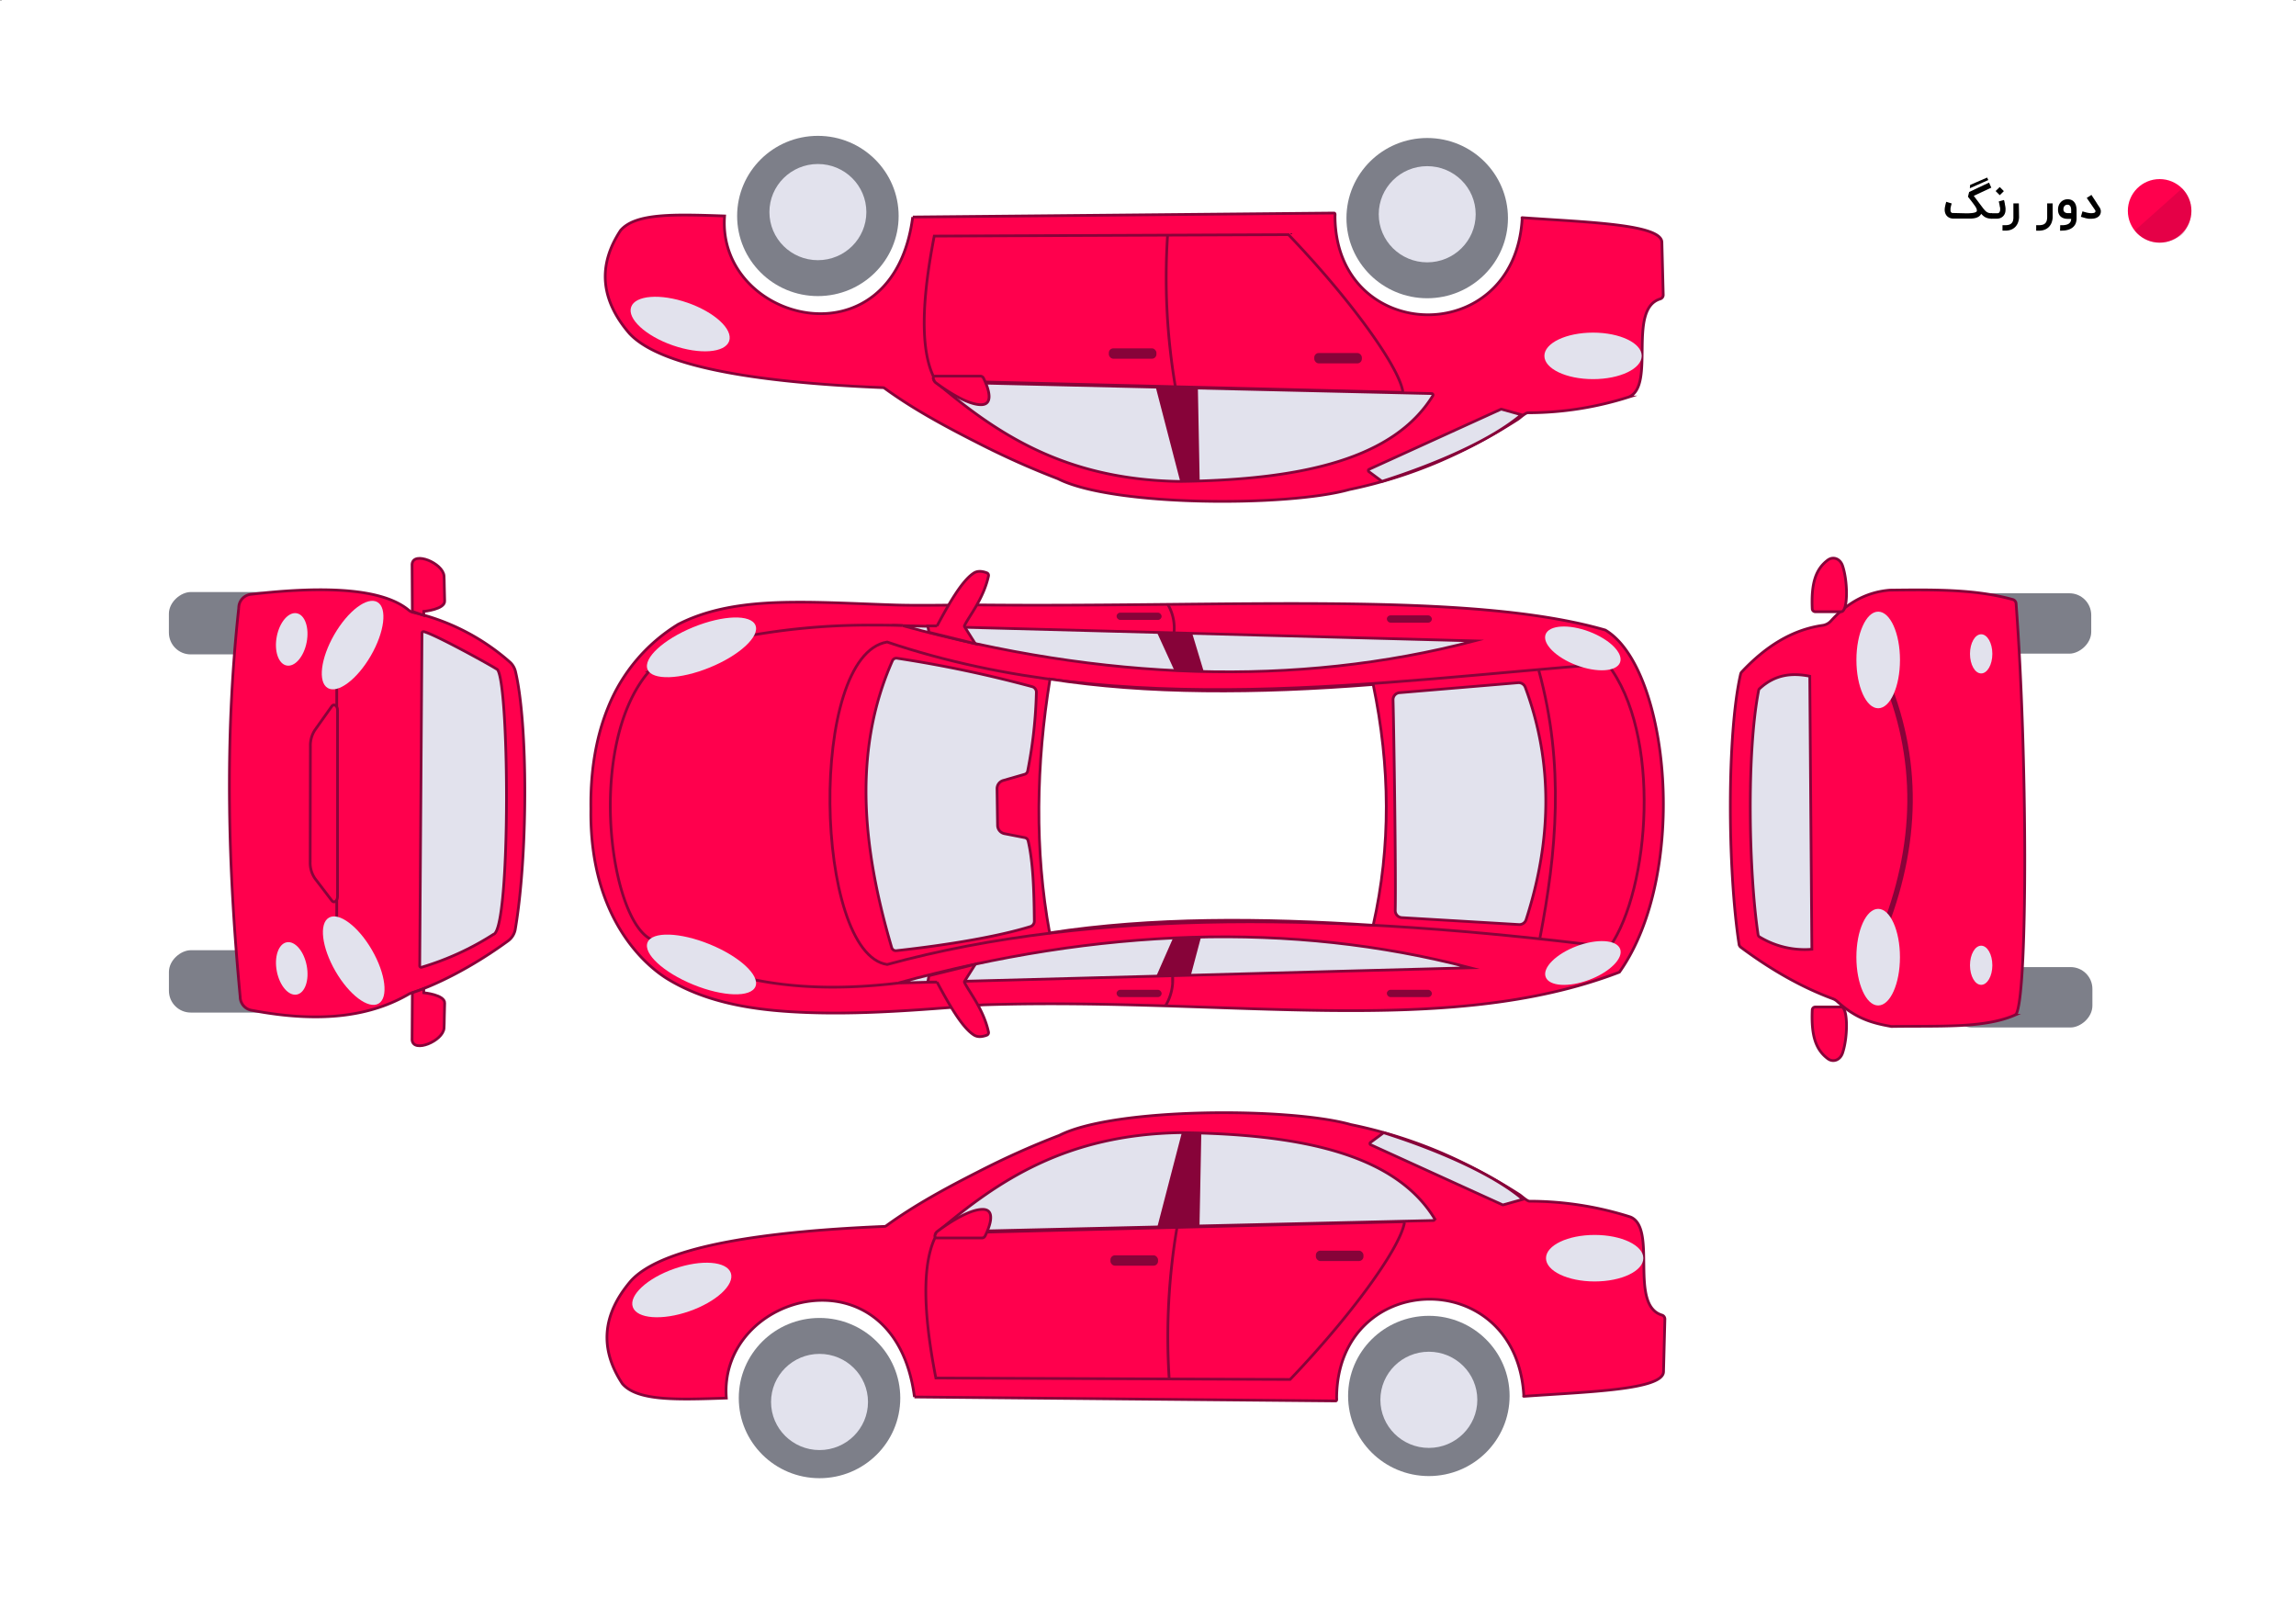 <svg xmlns="http://www.w3.org/2000/svg" viewBox="0 0 842.17 594.28"><rect x="0" y="0" width="842.17" height="594.28" fill="#333333" stroke="none"/><defs><style>.cls-1,.cls-9{fill:#fff;}.cls-10,.cls-2{fill:#ff004d;}.cls-2,.cls-3,.cls-7,.cls-8,.cls-9{stroke:#870339;stroke-miterlimit:10;}.cls-3,.cls-6{fill:#e2e2ed;}.cls-4{fill:#870339;}.cls-5{fill:#7d7f89;}.cls-7,.cls-8{fill:none;}.cls-7{stroke-width:2px;}.cls-11{fill:#68022c;fill-rule:evenodd;opacity:0.17;}</style></defs><title>car-3-dor</title><g id="Layer_16" data-name="Layer 16"><rect class="cls-1" x="0.64" width="840.54" height="593.36"/></g><g id="Layer_22" data-name="Layer 22"><rect class="cls-1" y="0.11" width="842.17" height="594.17"/></g><g id="Layer_12" data-name="Layer 12"><path class="cls-2" d="M334.9,512.83l154.47,1.45c.57,0,.4-.74.4-1.31.32-46.82,65.68-48.86,68.63-.92.06.55-.29.56.27.52,23.17-1.66,51-2.33,51-9.06l.5-19.22a1.52,1.52,0,0,0-1.08-1.5c-12.28-3.73-1.55-31.88-11.58-36a122.11,122.11,0,0,0-37-5.77c-.89,0-2.91-1.92-3.69-2.42-1.43-.92-2.88-1.82-4.33-2.71q-4.1-2.49-8.29-4.79-8-4.38-16.44-8A173.22,173.22,0,0,0,495,412.92c-22.44-6.36-86.71-6.36-106.9,3.93a300.33,300.33,0,0,0-29.7,13.32c-11.63,5.91-23.32,12.2-33.88,19.89a1,1,0,0,1-.57.2c-49.4,2.05-82.28,8.23-93,19.93-10.69,12.47-11.57,25.07-3.17,37.78,5.49,6.33,19.56,5.9,38.13,5.26-3-38.91,61.83-55.76,69-.4" transform="translate(0.51 -0.4)"/><path class="cls-2" d="M342.76,505.87l129.94.53c21.87-22.86,39.88-47.4,41.88-57.23a.52.52,0,0,0-.51-.63L343.29,452.8C338.07,461.87,337.51,478.9,342.76,505.87Z" transform="translate(0.51 -0.4)"/><path class="cls-3" d="M558.1,440.33l-7.16,2a.53.53,0,0,1-.35,0l-48.3-22a.51.51,0,0,1-.1-.88l4.81-3.56C528.1,422.58,547.78,431.53,558.1,440.33Z" transform="translate(0.51 -0.4)"/><path class="cls-3" d="M525.2,448.1l-181.88,4.24c22.36-19,47.24-35.69,89-36.47,46.41.5,79.21,8.6,93.32,31.45A.51.51,0,0,1,525.2,448.1Z" transform="translate(0.51 -0.4)"/><polygon class="cls-4" points="433.5 415.47 424.5 450.1 431.38 449.93 431.78 449.92 439.98 449.7 440.64 415.6 437.2 415.54 433.5 415.47"/><line class="cls-2" x1="431.95" y1="449.32" x2="437.2" y2="416.34"/><rect class="cls-4" x="407.31" y="460.47" width="17.46" height="3.8" rx="1.65"/><rect class="cls-4" x="482.66" y="458.76" width="17.46" height="3.8" rx="1.65"/><path class="cls-2" d="M428.35,506.25a240.27,240.27,0,0,1,2.92-55.93" transform="translate(0.51 -0.4)"/><ellipse class="cls-5" cx="300.6" cy="512.83" rx="29.62" ry="29.39"/><ellipse class="cls-6" cx="300.6" cy="514.26" rx="17.78" ry="17.64"/><ellipse class="cls-5" cx="524.1" cy="512.05" rx="29.62" ry="29.39"/><ellipse class="cls-6" cx="524.1" cy="513.47" rx="17.78" ry="17.64"/><ellipse class="cls-6" cx="249.56" cy="473.6" rx="19.03" ry="8.27" transform="translate(-141.28 107.93) rotate(-19.19)"/><ellipse class="cls-6" cx="584.92" cy="461.52" rx="17.85" ry="8.53"/><path class="cls-2" d="M332.85,514.31" transform="translate(0.51 -0.4)"/><path class="cls-2" d="M343.15,454.5h16.52a1.27,1.27,0,0,0,1.14-.7c1.18-2.36,4.45-9.79-.89-9.79-5.92,0-15.52,7.25-16.79,8.23a.92.92,0,0,0-.22.26l-.44.92A.75.75,0,0,0,343.15,454.5Z" transform="translate(0.51 -0.4)"/></g><g id="Layer_15" data-name="Layer 15"><path class="cls-2" d="M334.31,80l154.46-1.45c.58,0,.4.74.4,1.31.32,46.82,65.68,48.86,68.64.92.05-.55-.29-.56.26-.52,23.17,1.66,51,2.33,51,9.06l.49,19.22a1.52,1.52,0,0,1-1.07,1.5c-12.28,3.73-1.56,31.88-11.59,36a122.11,122.11,0,0,1-37,5.77c-.88,0-2.9,1.92-3.68,2.42-1.44.92-2.88,1.82-4.34,2.71q-4.08,2.49-8.29,4.79-8,4.38-16.43,8a173.55,173.55,0,0,1-32.73,10.24C472,186.3,407.7,186.3,387.52,176a301.54,301.54,0,0,1-29.71-13.32c-11.63-5.91-23.32-12.2-33.88-19.89a1,1,0,0,0-.56-.2c-49.4-2-82.28-8.23-93.06-19.93-10.68-12.47-11.57-25.07-3.17-37.78,5.49-6.32,19.56-5.9,38.13-5.26-3,38.91,61.84,55.76,69,.4" transform="translate(0.51 -0.4)"/><path class="cls-2" d="M342.17,87l129.93-.53C494,109.32,512,133.86,514,143.69a.53.53,0,0,1-.52.63l-170.78-4.25C337.47,131,336.91,114,342.17,87Z" transform="translate(0.51 -0.4)"/><path class="cls-3" d="M557.5,152.53l-7.15-2a.56.56,0,0,0-.36,0l-48.3,22a.51.51,0,0,0-.09.88l4.8,3.56C527.5,170.28,547.18,161.34,557.5,152.53Z" transform="translate(0.51 -0.4)"/><path class="cls-3" d="M524.6,144.76l-181.87-4.24c22.36,19,47.24,35.69,89,36.47,46.42-.5,79.21-8.6,93.33-31.45A.52.52,0,0,0,524.6,144.76Z" transform="translate(0.51 -0.4)"/><polygon class="cls-4" points="432.9 176.59 423.91 141.95 430.79 142.13 431.18 142.14 439.38 142.35 440.04 176.46 436.6 176.52 432.9 176.59"/><line class="cls-2" x1="431.36" y1="142.73" x2="436.6" y2="175.72"/><rect class="cls-4" x="406.72" y="127.78" width="17.46" height="3.8" rx="1.65"/><rect class="cls-4" x="482.07" y="129.49" width="17.46" height="3.8" rx="1.65"/><path class="cls-2" d="M427.76,86.61a239.74,239.74,0,0,0,2.91,55.93" transform="translate(0.51 -0.4)"/><ellipse class="cls-5" cx="300" cy="79.22" rx="29.62" ry="29.39"/><ellipse class="cls-6" cx="300" cy="77.8" rx="17.78" ry="17.64"/><ellipse class="cls-5" cx="523.5" cy="80.01" rx="29.62" ry="29.39"/><ellipse class="cls-6" cx="523.5" cy="78.59" rx="17.78" ry="17.64"/><ellipse class="cls-6" cx="248.96" cy="119.26" rx="8.27" ry="19.03" transform="translate(55.01 314.79) rotate(-70.81)"/><ellipse class="cls-6" cx="584.33" cy="130.54" rx="17.85" ry="8.53"/><path class="cls-2" d="M332.25,78.56" transform="translate(0.51 -0.4)"/><path class="cls-2" d="M342.56,138.36h16.51a1.29,1.29,0,0,1,1.15.7c1.17,2.36,4.45,9.79-.9,9.79-5.92,0-15.52-7.25-16.79-8.22a.9.9,0,0,1-.21-.27l-.45-.92A.75.75,0,0,1,342.56,138.36Z" transform="translate(0.51 -0.4)"/></g><g id="Layer_14" data-name="Layer 14"><rect class="cls-5" x="729.85" y="340.16" width="22.15" height="52.12" rx="8" transform="translate(375.21 1106.74) rotate(-90)"/><rect class="cls-5" x="729.99" y="203.61" width="22.15" height="50.97" rx="8" transform="translate(512.48 969.76) rotate(-90)"/><path class="cls-2" d="M693.26,376.92c17.62-.29,33.78.75,45.09-4.09a1.64,1.64,0,0,0,.89-.9c4-10,3.9-94.87-.25-150.12a1.68,1.68,0,0,0-1.23-1.51c-13.84-3.81-28.87-3.62-45.08-3.43-8.8.72-15.8,4.87-21.59,11.29A5.09,5.09,0,0,1,668,229.8c-11.23,1.6-20.95,7.79-29.64,17.07a1.65,1.65,0,0,0-.41.77c-5.06,22-4.79,71.72-.58,99.13a1.66,1.66,0,0,0,.66,1.1c11.54,8.6,22.77,14.83,33.71,18.87a5.08,5.08,0,0,1,1.73,1.07C680.4,374.14,686.4,375.71,693.26,376.92Z" transform="translate(0.51 -0.4)"/><path class="cls-7" d="M690.08,246.82c13.83,31.55,13,63.85-.42,96.73" transform="translate(0.51 -0.4)"/><ellipse class="cls-6" cx="688.91" cy="351.1" rx="7.99" ry="17.72"/><ellipse class="cls-6" cx="688.92" cy="242.08" rx="7.99" ry="17.72"/><path class="cls-3" d="M644.36,343.27c-3.39-22.57-4.31-66.42.2-89.65a1.07,1.07,0,0,1,.34-.61c5.67-5.26,11.92-5.86,18.41-4.56l.77,100.15a31.93,31.93,0,0,1-19.2-4.53A1.16,1.16,0,0,1,644.36,343.27Z" transform="translate(0.51 -0.4)"/><path class="cls-2" d="M674.88,369.78h-9.53a1.13,1.13,0,0,0-1.13,1.08c-.44,9.73,1.43,14.67,5.7,17.88,2,1.48,4.54.5,5.42-2.08C677.34,380.77,677.35,370,674.88,369.78Z" transform="translate(0.51 -0.4)"/><path class="cls-2" d="M674.88,224.79h-9.53a1.12,1.12,0,0,1-1.13-1.07c-.44-9.73,1.43-14.67,5.7-17.88,2-1.48,4.54-.5,5.42,2.08C677.34,213.81,677.35,224.62,674.88,224.79Z" transform="translate(0.51 -0.4)"/><ellipse class="cls-6" cx="726.69" cy="239.84" rx="4.1" ry="7.18"/><ellipse class="cls-6" cx="726.69" cy="354.07" rx="4.1" ry="7.18"/></g><g id="Layer_9" data-name="Layer 9"><path class="cls-2" d="M593.49,357c25.58-36,18.39-111.5-5.19-125.49-49.36-14.25-135.08-8.39-227.39-9.19-11-.1-21.91.31-32.89,0-10.08-.32-20.15-.83-30.22-1-16.64-.21-34.41.34-49.54,8.08a63.3,63.3,0,0,0-25.68,30.38c-4.8,11.74-6.53,24.58-6.35,37.21-.66,42,22,58.8,28.24,62.58,13.37,8.12,29.17,10.92,44.57,11.91,21.7,1.4,43.57-.32,65.21-2,2.21-.16,4.44-.45,6.66-.52C450.82,366.18,530,381.36,593.49,357Z" transform="translate(0.51 -0.4)"/><path class="cls-3" d="M538.74,355.39c-65.54-17.19-136.68-14.5-209.8,5.59Z" transform="translate(0.51 -0.4)"/><path class="cls-3" d="M540.34,235.49c-65.54,17.18-136.68,14.5-209.8-5.6Z" transform="translate(0.51 -0.4)"/><path class="cls-2" d="M324.94,354.19c-17.58-24.78-23.58-83.52,0-118.29" transform="translate(0.51 -0.4)"/><polygon class="cls-4" points="441.52 246.28 437.35 232.48 424.38 231.99 430.78 245.97 441.52 246.28"/><path class="cls-8" d="M435.51,246.64l-5.42-13.94A17.12,17.12,0,0,0,427.78,222" transform="translate(0.51 -0.4)"/><polygon class="cls-4" points="440.55 343.66 436.81 357.69 424.16 358 430.24 344.19 440.55 343.66"/><path class="cls-8" d="M435,344.33l-5.41,13.94A18.42,18.42,0,0,1,427,369.33" transform="translate(0.51 -0.4)"/><path class="cls-2" d="M328.94,361c-23.06,2.75-47.17,2.23-69.19-5.83a98.21,98.21,0,0,1-19.33-9.56c-16.59-2.19-27-71.33-2.69-99.13A67.51,67.51,0,0,1,248.16,241a122.8,122.8,0,0,1,24.52-7.13,250.29,250.29,0,0,1,45.89-4.17c4,0,8,0,12,.17" transform="translate(0.51 -0.4)"/><path class="cls-2" d="M589.9,347.79c-97.39-12.23-188.47-14.48-265,6.4-26.77-4-29.17-113.5,0-118.29,86.72,29.17,180.63,14.38,264.16,8C609.08,269.47,604.68,326.61,589.9,347.79Z" transform="translate(0.51 -0.4)"/><path class="cls-2" d="M564.32,344.6c6.08-31.49,9.11-63.6-.4-98.31" transform="translate(0.51 -0.4)"/><path class="cls-9" d="M503.18,339.8c6.53-28.81,6.26-58.27,0-88.32-42.83,3.37-83,3.53-118.56-2-5.07,31.19-5.72,62.81-.13,93.12C422.26,336.84,461.83,337.13,503.18,339.8Z" transform="translate(0.51 -0.4)"/><path class="cls-3" d="M513.7,337l42.94,2.54a2.59,2.59,0,0,0,2.62-1.78c9.37-29,10-57.55-.29-85.23a2.6,2.6,0,0,0-2.65-1.7l-43.49,3.66a2.58,2.58,0,0,0-2.37,2.65c.33,12.06,1.08,65.06.8,77.22A2.59,2.59,0,0,0,513.7,337Z" transform="translate(0.51 -0.4)"/><path class="cls-2" d="M583.9,244.42" transform="translate(0.51 -0.4)"/><path class="cls-2" d="M584.7,347.26" transform="translate(0.51 -0.4)"/><path class="cls-2" d="M343.19,360.64c4.45,8.29,9.09,16.47,13.37,19.31,1.13.78,2.63,1,4.88.17a1,1,0,0,0,.63-1.16c-1.83-8.43-7.22-14.84-8.77-18.14a.52.52,0,0,1,0-.5l3.94-6.22-17,4.19-.45,2.35h3.42" transform="translate(0.51 -0.4)"/><path class="cls-2" d="M343.19,230c4.45-8.29,9.09-16.47,13.37-19.32,1.13-.78,2.63-1,4.88-.16a1,1,0,0,1,.63,1.15c-1.83,8.44-7.22,14.85-8.77,18.15a.5.5,0,0,0,0,.49l3.94,6.23-17-4.2-.45-2.34h3.42" transform="translate(0.51 -0.4)"/><path class="cls-3" d="M326.85,242.72c-14.57,32.92-11.11,68.55-.28,105.28a1.57,1.57,0,0,0,1.67,1.12c19-2.07,37.67-5.26,49.18-8.84a2.08,2.08,0,0,0,1.46-2c-.09-11.43-.5-22.06-2.27-29.45a1.57,1.57,0,0,0-1.23-1.18l-7.45-1.45a3.14,3.14,0,0,1-2.53-3l-.2-13.46a3.14,3.14,0,0,1,2.26-3.05l7.88-2.27a1.55,1.55,0,0,0,1.09-1.16,168.15,168.15,0,0,0,3.2-28.88,2.1,2.1,0,0,0-1.53-2.1,447.66,447.66,0,0,0-49.57-10.43A1.56,1.56,0,0,0,326.85,242.72Z" transform="translate(0.51 -0.4)"/><ellipse class="cls-6" cx="256.8" cy="354.19" rx="7.99" ry="21.38" transform="translate(-167.67 457.64) rotate(-67.79)"/><ellipse class="cls-6" cx="256.8" cy="237.84" rx="21.38" ry="7.99" transform="translate(-70.34 114.33) rotate(-22.21)"/><ellipse class="cls-6" cx="580.11" cy="353.59" rx="14.59" ry="6.59" transform="translate(-86.97 227.18) rotate(-20.67)"/><ellipse class="cls-6" cx="580.11" cy="238.28" rx="6.59" ry="14.59" transform="translate(152.87 696.5) rotate(-69.33)"/><rect class="cls-4" x="409.56" y="224.73" width="16.52" height="2.66" rx="1.33"/><rect class="cls-4" x="508.69" y="225.73" width="16.52" height="2.66" rx="1.33"/><rect class="cls-4" x="409.56" y="363.08" width="16.52" height="2.66" rx="1.33"/><rect class="cls-4" x="508.69" y="363.08" width="16.52" height="2.66" rx="1.33"/></g><g id="Layer_21" data-name="Layer 21"><rect class="cls-5" x="70.91" y="339.48" width="22.87" height="41.8" rx="8" transform="translate(-277.52 442.33) rotate(-90)"/><rect class="cls-5" x="70.95" y="208.07" width="22.87" height="41.87" rx="8" transform="translate(-146.12 310.99) rotate(-90)"/><path class="cls-2" d="M87.59,366.08c-4.36-46.4-5.9-93.42-.53-142.67a5,5,0,0,1,4.41-5c28.08-3.26,48.66-2,58,5.86a3.85,3.85,0,0,0,1.57.77,80.83,80.83,0,0,1,35.41,18.16,6.71,6.71,0,0,1,2.11,3.47c4.6,19.2,4.59,67.36-.07,94.63a6.62,6.62,0,0,1-2.63,4.22c-13.79,10.06-26.8,16.31-35.67,19.2a3.67,3.67,0,0,0-.73.32c-13.32,7.73-31.26,11-57.79,5.92A5,5,0,0,1,87.59,366.08Z" transform="translate(0.51 -0.4)"/><line class="cls-2" x1="123.52" y1="248.71" x2="123.52" y2="342.1"/><path class="cls-3" d="M153.44,354.63l.83-122a.54.54,0,0,1,.67-.53c4,.94,24.56,12.28,26.66,13.69,4.75.83,5.41,95.78-1.11,97.34a103.49,103.49,0,0,1-26.35,12.07A.55.55,0,0,1,153.44,354.63Z" transform="translate(0.51 -0.4)"/><path class="cls-2" d="M150.64,381.89l.1-17.34,4.18-1.47,0,1.47s7.81.74,7.67,3.82-.11,7.7-.23,9.19C162,382.22,151.14,386.8,150.64,381.89Z" transform="translate(0.51 -0.4)"/><path class="cls-2" d="M150.64,207.33l.1,17.34,4.18,1.47,0-1.47s7.81-.74,7.67-3.82-.11-7.7-.23-9.19C162,207,151.14,202.42,150.64,207.33Z" transform="translate(0.51 -0.4)"/><path class="cls-2" d="M121.17,259.5,115,268.19a10.31,10.31,0,0,0-1.66,5.83l-.08,42.59a10.15,10.15,0,0,0,1.78,6.06l6.17,8.08c.83,1.09,2.08.14,2.08-1.58V261C123.29,259.28,122,258.34,121.17,259.5Z" transform="translate(0.51 -0.4)"/><ellipse class="cls-6" cx="128.82" cy="237.03" rx="18.2" ry="7.74" transform="translate(-140.35 229.67) rotate(-60)"/><ellipse class="cls-6" cx="129.24" cy="352.78" rx="7.74" ry="18.2" transform="translate(-158.57 111.48) rotate(-30)"/><ellipse class="cls-6" cx="106.48" cy="355.64" rx="5.58" ry="9.76" transform="translate(-65.31 26.41) rotate(-10.99)"/><ellipse class="cls-6" cx="106.48" cy="234.93" rx="9.76" ry="5.58" transform="translate(-143.92 294.28) rotate(-79.01)"/></g><g id="Layer_19" data-name="Layer 19"><circle class="cls-10" cx="792.15" cy="77.35" r="11.66"/><path class="cls-11" d="M799.89,69.51,782.52,85c3.5,4.41,10.12,6.24,16.55,2.08a6.26,6.26,0,0,0,1.87-1.86C804.79,79.3,803.56,73.18,799.89,69.51Z" transform="translate(0.51 -0.4)"/><path d="M720.77,78.65q.9,0,1.56-.06a7.56,7.56,0,0,0,1.14-.15,2.83,2.83,0,0,0,.73-.24,1.1,1.1,0,0,0,.39-.33h0a.65.65,0,0,0,0-.18.68.68,0,0,0,0-.2,1.22,1.22,0,0,0-.06-.35c0-.13-.1-.27-.16-.42a4,4,0,0,0-.25-.44c-.09-.15-.19-.3-.29-.44-.41-.58-.78-1.07-1.09-1.48l-.78-1-.63-.79.44-1.75,7.3-3.44.83,1.86-6.44,3L726,75.6l.81,1.08c.24.31.46.57.66.79a4.77,4.77,0,0,0,.57.55,2.86,2.86,0,0,0,.57.34,2.15,2.15,0,0,0,.61.18,4.07,4.07,0,0,0,.73.06h.15v2H730a5.83,5.83,0,0,1-1.25-.12,4.71,4.71,0,0,1-1-.36,3.84,3.84,0,0,1-.82-.56,7.25,7.25,0,0,1-.74-.73,2.66,2.66,0,0,1-.88,1,4.15,4.15,0,0,1-1.25.54,8,8,0,0,1-1.53.2c-.56,0-1.14,0-1.75,0l-4.86,0a3.13,3.13,0,0,1-1.15-.2,3,3,0,0,1-1-.6,4.26,4.26,0,0,1-.34-.37,3,3,0,0,1-.31-.53,3.87,3.87,0,0,1-.23-.68,3.79,3.79,0,0,1-.09-.86,5.64,5.64,0,0,1,.08-.88c.06-.32.12-.62.19-.91s.13-.53.19-.73.1-.34.11-.39l1,.31,1,.3c-.05.15-.1.33-.15.53s-.11.42-.16.63-.09.43-.12.63a3.61,3.61,0,0,0,0,.52A1.64,1.64,0,0,0,715,78a.86.86,0,0,0,.27.36.82.82,0,0,0,.35.17,1.35,1.35,0,0,0,.33,0Zm1.36-10.41,6.24-2.71.42.92-6.76,3Z" transform="translate(0.51 -0.4)"/><path d="M734.55,73.76s0,.13.07.27.08.32.12.52l.14.68c0,.25.09.51.13.76s.07.5.1.74,0,.45,0,.63a3.46,3.46,0,0,1-.28,1.46,2.94,2.94,0,0,1-.72,1,3.07,3.07,0,0,1-1,.6,3.44,3.44,0,0,1-1.13.19h-2.18v-2h2.24l.28,0a1,1,0,0,0,.37-.15A1.11,1.11,0,0,0,733,78a1.41,1.41,0,0,0,.14-.68,3.89,3.89,0,0,0,0-.44c0-.17,0-.35-.08-.55s-.07-.4-.11-.6-.08-.4-.12-.58-.07-.35-.11-.5l-.09-.35Zm-3.07-3.29L733,69l1.5,1.51L733,72Z" transform="translate(0.51 -0.4)"/><path d="M740.08,80.13a6.43,6.43,0,0,1-.42,2,4.71,4.71,0,0,1-1,1.54,4.43,4.43,0,0,1-1.56,1A5.83,5.83,0,0,1,735,85h-1V83h1a5,5,0,0,0,1.36-.16,2.22,2.22,0,0,0,.94-.53,2.16,2.16,0,0,0,.55-.93A4.83,4.83,0,0,0,738,80V75h2Z" transform="translate(0.51 -0.4)"/><path d="M752.41,80.13a6.43,6.43,0,0,1-.42,2,4.71,4.71,0,0,1-1,1.54,4.43,4.43,0,0,1-1.56,1,5.83,5.83,0,0,1-2.07.35h-1V83h1a5,5,0,0,0,1.36-.16,2.22,2.22,0,0,0,.94-.53,2.16,2.16,0,0,0,.55-.93,4.83,4.83,0,0,0,.18-1.41V75h2Z" transform="translate(0.51 -0.4)"/><path d="M755.17,83c.44,0,.83,0,1.17,0a6.68,6.68,0,0,0,.9-.13,3,3,0,0,0,.7-.22,2.07,2.07,0,0,0,.52-.32,1.89,1.89,0,0,0,.52-.65,2.52,2.52,0,0,0,.21-1h-1.26a6,6,0,0,1-.84-.06,4,4,0,0,1-.82-.23,3.38,3.38,0,0,1-.74-.41,2.58,2.58,0,0,1-.6-.63,3,3,0,0,1-.41-.88,4,4,0,0,1-.15-1.16,4.34,4.34,0,0,1,.1-1,3.66,3.66,0,0,1,.25-.77,2.77,2.77,0,0,1,.34-.59,5.67,5.67,0,0,1,.36-.44,3.35,3.35,0,0,1,1.11-.75,3.31,3.31,0,0,1,1.34-.27,3.45,3.45,0,0,1,1.53.31,2.79,2.79,0,0,1,1,.85,3.6,3.6,0,0,1,.59,1.28,6.75,6.75,0,0,1,.19,1.6v2.91a5.18,5.18,0,0,1-.37,2,3.85,3.85,0,0,1-1.12,1.43,5.65,5.65,0,0,1-.82.51,6.37,6.37,0,0,1-1,.36,8.08,8.08,0,0,1-1.22.22c-.45,0-1,.07-1.53.07Zm2.7-7.51a1.43,1.43,0,0,0-1.1.43,1.88,1.88,0,0,0-.41,1.35,1.17,1.17,0,0,0,.51,1,1.52,1.52,0,0,0,.5.23,2.16,2.16,0,0,0,.56.08h1.26V77.48a3.56,3.56,0,0,0-.08-.79,2.15,2.15,0,0,0-.19-.56,1.41,1.41,0,0,0-.27-.35,1.1,1.1,0,0,0-.29-.19.83.83,0,0,0-.28-.09Z" transform="translate(0.51 -0.4)"/><path d="M766.31,80.64c-.21,0-.42,0-.62,0l-.61-.09-.64-.14-.69-.2-1-.29.59-2c.47.16,1,.3,1.47.43a9.12,9.12,0,0,0,1.45.24,3.1,3.1,0,0,0,.42,0,3.91,3.91,0,0,0,.83-.09.79.79,0,0,0,.58-.45.33.33,0,0,0,0-.15.82.82,0,0,0,0-.18,1.18,1.18,0,0,0-.16-.32L764.91,73l1.72-1.11.55.86,0,0a1.73,1.73,0,0,1,.11.17l.25.37L768,74c.18.26.39.58.64,1s.56.84.92,1.38a3.19,3.19,0,0,1,.51,1.3,1.83,1.83,0,0,1,0,.33,2.37,2.37,0,0,1-.56,1.54A2.58,2.58,0,0,1,769,80a3.51,3.51,0,0,1-1.4.55A7.31,7.31,0,0,1,766.31,80.64Z" transform="translate(0.51 -0.4)"/></g></svg>